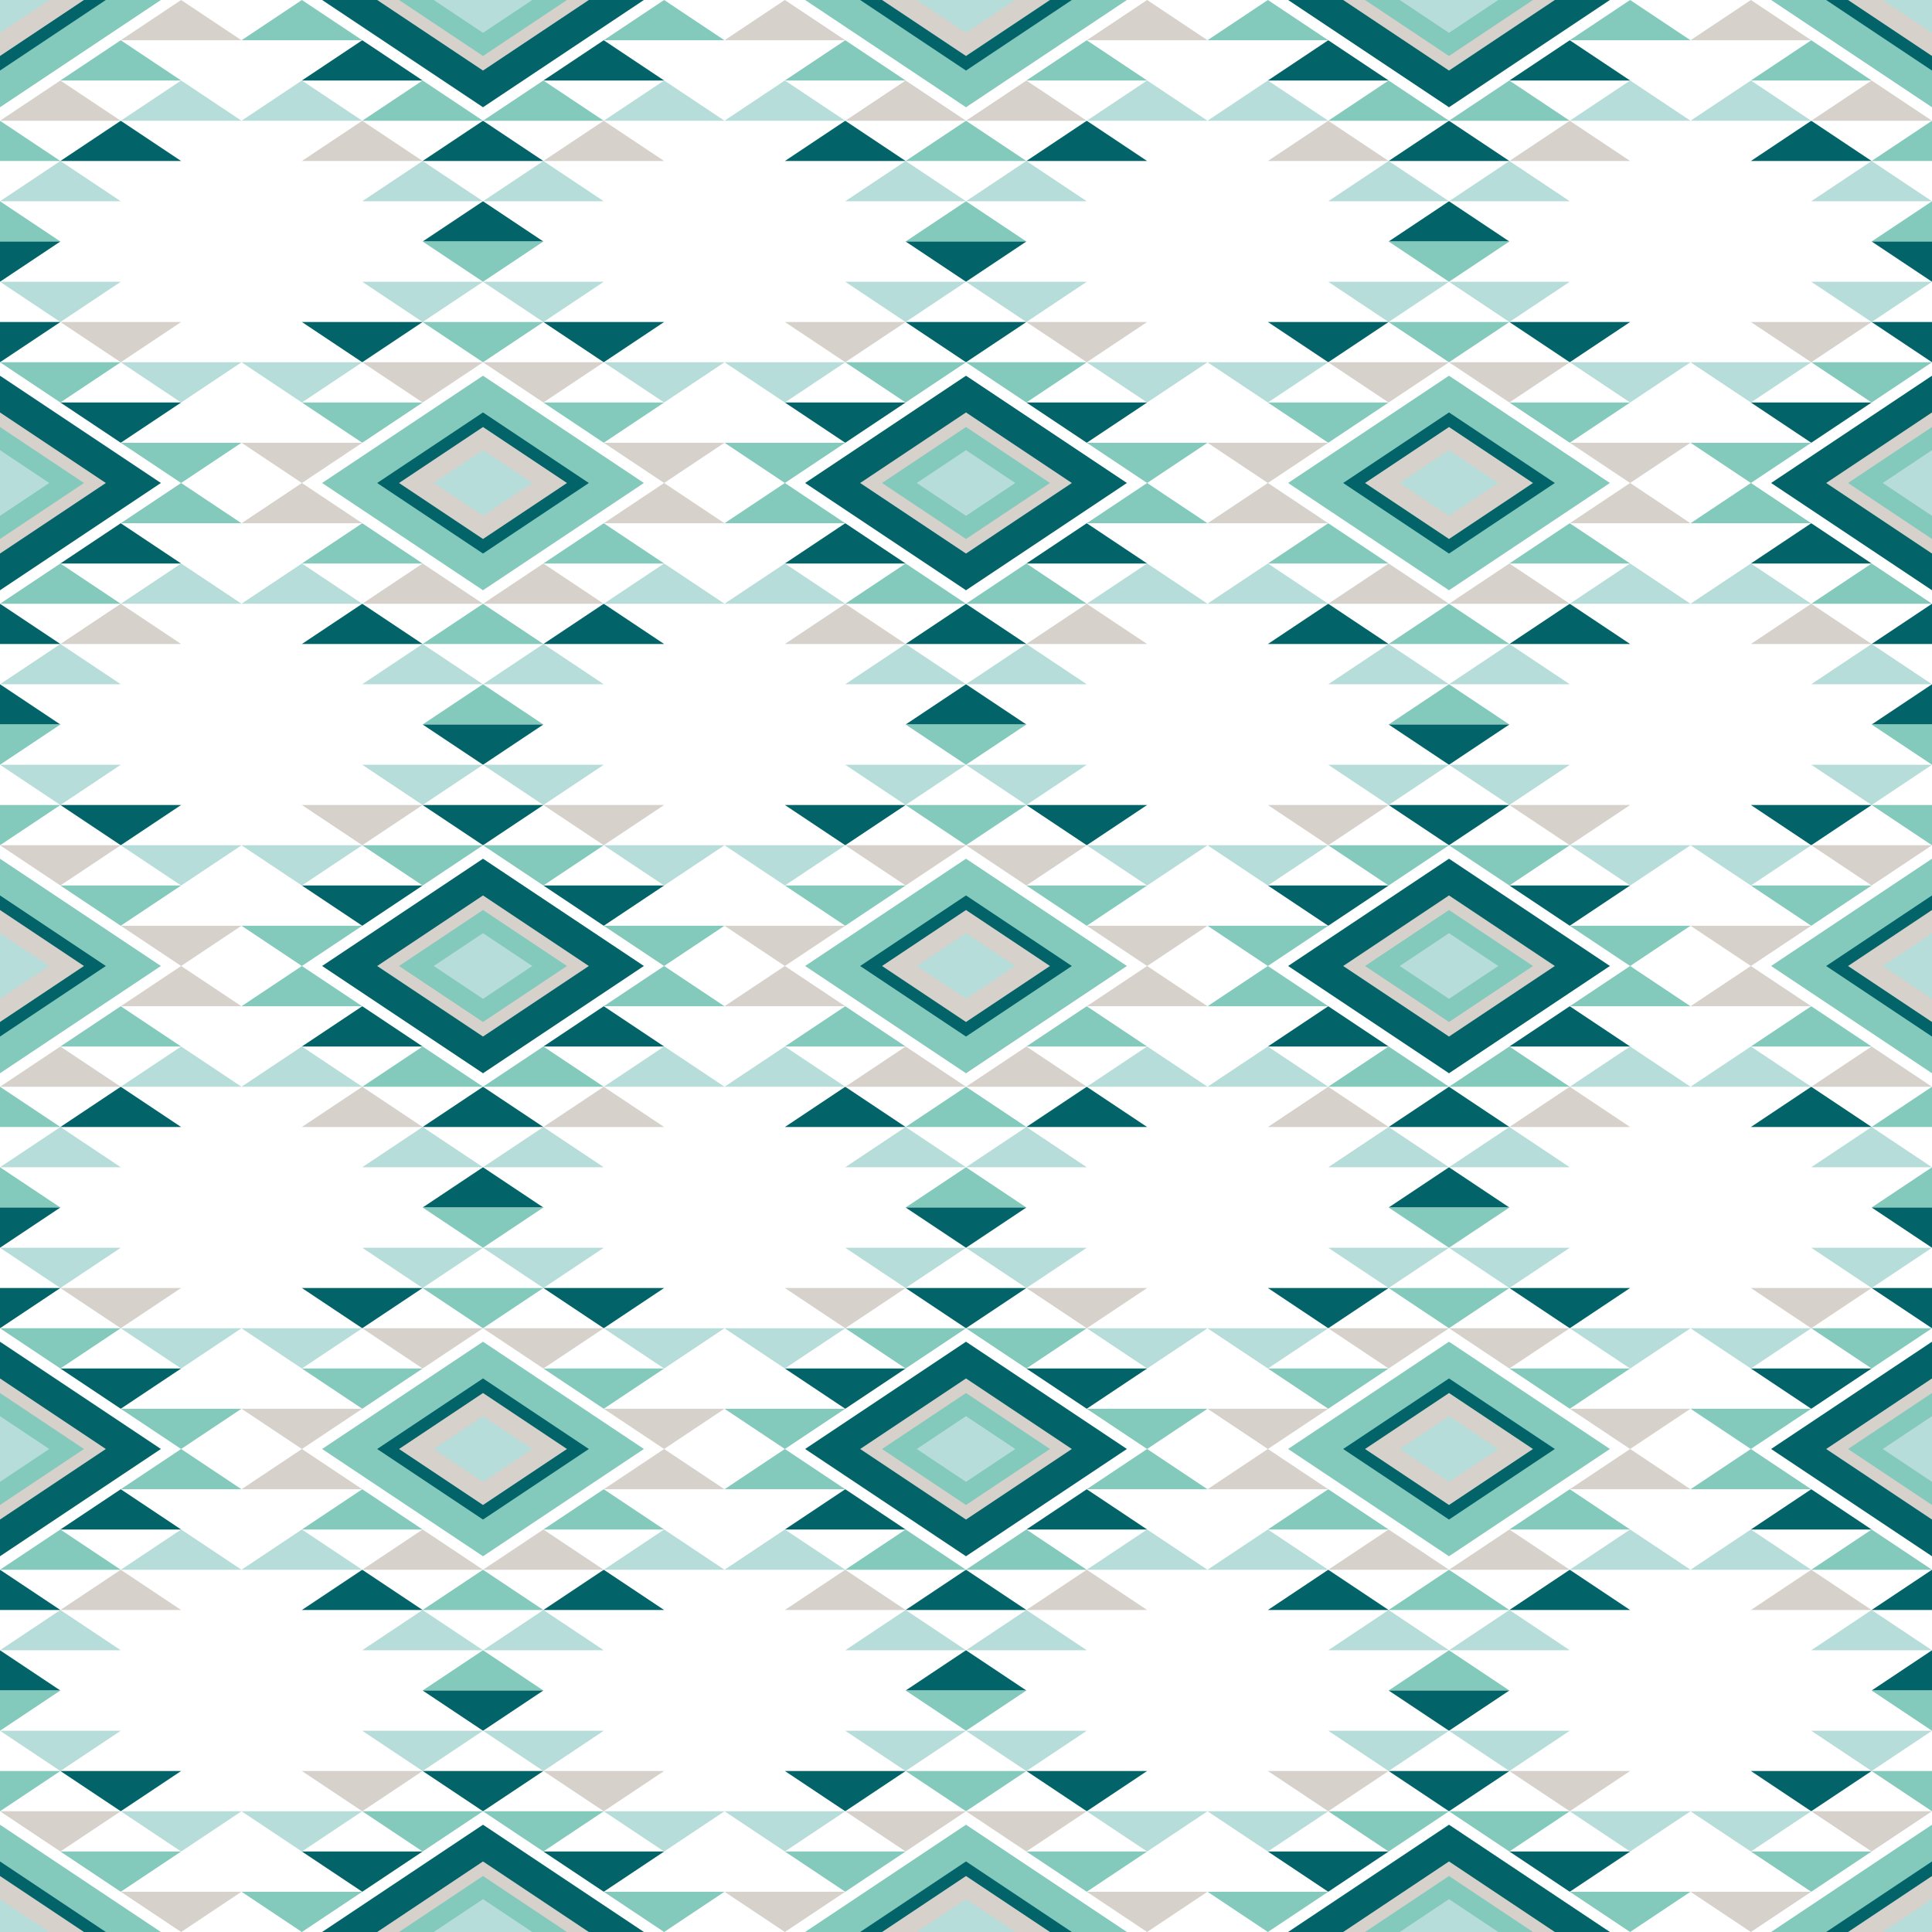 <?xml version="1.0" encoding="UTF-8"?>
<svg xmlns="http://www.w3.org/2000/svg" xmlns:xlink="http://www.w3.org/1999/xlink" id="uuid-8bde8c3f-7f91-4f6c-a9cc-496d7b8f18f4" viewBox="0 0 1000 1000">
  <rect x="0" y="0" width="1000" height="1000" fill="#333333" stroke="none"/>
  <defs>
    <clipPath id="uuid-c0b4176c-1663-4814-af5c-006f9c38709e">
      <rect width="1000" height="1000" fill="none" stroke-width="0"></rect>
    </clipPath>
  </defs>
  <g clip-path="url(#uuid-c0b4176c-1663-4814-af5c-006f9c38709e)">
    <rect width="1000" height="1000" fill="#fff" stroke-width="0"></rect>
    <polygon points="-31.25 125 0 104.17 31.25 125 -31.25 125" fill="#83c9bc" stroke-width="0"></polygon>
    <polygon points="0 104.17 31.25 83.33 62.5 104.17 0 104.17" fill="#b6ddd9" stroke-width="0"></polygon>
    <polygon points="31.25 83.33 62.5 62.5 93.75 83.33 31.25 83.33" fill="#026368" stroke-width="0"></polygon>
    <polygon points="62.5 62.5 93.75 41.67 125 62.5 62.5 62.5" fill="#b6ddd9" stroke-width="0"></polygon>
    <polygon points="-31.25 83.33 0 62.5 31.25 83.33 -31.25 83.33" fill="#83c9bc" stroke-width="0"></polygon>
    <polygon points="0 62.5 31.25 41.67 62.5 62.5 0 62.5" fill="#d7d1cb" stroke-width="0"></polygon>
    <polygon points="31.25 41.67 62.5 20.83 93.75 41.67 31.25 41.67" fill="#83c9bc" stroke-width="0"></polygon>
    <polygon points="62.5 20.83 93.75 0 125 20.83 62.5 20.83" fill="#d7d1cb" stroke-width="0"></polygon>
    <polygon points="0 -55.52 -83.28 0 0 55.52 83.28 0 0 -55.52" fill="#83c9bc" stroke-width="0"></polygon>
    <polygon points="0 -36.52 -54.78 0 0 36.52 54.78 0 0 -36.52" fill="#026368" stroke-width="0"></polygon>
    <polygon points="0 -28.98 -43.47 0 0 28.98 43.47 0 0 -28.98" fill="#d7d1cb" stroke-width="0"></polygon>
    <polygon points="0 -17 -25.51 0 0 17 25.51 0 0 -17" fill="#b6ddd9" stroke-width="0"></polygon>
    <polygon points="218.75 125 250 104.17 281.25 125 218.75 125" fill="#026368" stroke-width="0"></polygon>
    <polygon points="250 104.17 281.25 83.33 312.5 104.17 250 104.17" fill="#b6ddd9" stroke-width="0"></polygon>
    <polygon points="281.25 83.33 312.5 62.5 343.75 83.33 281.25 83.33" fill="#d7d1cb" stroke-width="0"></polygon>
    <polygon points="312.5 62.5 343.75 41.67 375 62.5 312.5 62.5" fill="#b6ddd9" stroke-width="0"></polygon>
    <polygon points="250 104.17 218.75 83.33 187.5 104.17 250 104.17" fill="#b6ddd9" stroke-width="0"></polygon>
    <polygon points="218.75 83.33 187.5 62.5 156.25 83.33 218.75 83.33" fill="#d7d1cb" stroke-width="0"></polygon>
    <polygon points="187.5 62.5 156.25 41.67 125 62.5 187.5 62.5" fill="#b6ddd9" stroke-width="0"></polygon>
    <polygon points="218.75 83.33 250 62.5 281.25 83.33 218.75 83.33" fill="#026368" stroke-width="0"></polygon>
    <polygon points="250 62.5 281.25 41.67 312.5 62.5 250 62.5" fill="#83c9bc" stroke-width="0"></polygon>
    <polygon points="281.25 41.67 312.5 20.83 343.75 41.67 281.25 41.67" fill="#026368" stroke-width="0"></polygon>
    <polygon points="312.5 20.83 343.75 0 375 20.83 312.5 20.83" fill="#83c9bc" stroke-width="0"></polygon>
    <polygon points="250 62.5 218.75 41.67 187.5 62.5 250 62.5" fill="#83c9bc" stroke-width="0"></polygon>
    <polygon points="218.75 41.67 187.5 20.83 156.25 41.67 218.75 41.67" fill="#026368" stroke-width="0"></polygon>
    <polygon points="187.5 20.83 156.25 0 125 20.83 187.5 20.83" fill="#83c9bc" stroke-width="0"></polygon>
    <polygon points="250 -55.52 166.72 0 250 55.52 333.28 0 250 -55.52" fill="#026368" stroke-width="0"></polygon>
    <polygon points="250 -36.52 195.22 0 250 36.52 304.78 0 250 -36.52" fill="#d7d1cb" stroke-width="0"></polygon>
    <polygon points="250 -28.98 206.53 0 250 28.98 293.47 0 250 -28.98" fill="#83c9bc" stroke-width="0"></polygon>
    <polygon points="250 -17 224.49 0 250 17 275.51 0 250 -17" fill="#b6ddd9" stroke-width="0"></polygon>
    <polygon points="468.75 125 500 104.17 531.25 125 468.75 125" fill="#83c9bc" stroke-width="0"></polygon>
    <polygon points="500 104.17 531.25 83.33 562.5 104.17 500 104.17" fill="#b6ddd9" stroke-width="0"></polygon>
    <polygon points="531.25 83.33 562.5 62.5 593.75 83.33 531.25 83.33" fill="#026368" stroke-width="0"></polygon>
    <polygon points="562.5 62.5 593.75 41.67 625 62.5 562.5 62.5" fill="#b6ddd9" stroke-width="0"></polygon>
    <polygon points="500 104.17 468.75 83.33 437.5 104.17 500 104.17" fill="#b6ddd9" stroke-width="0"></polygon>
    <polygon points="468.75 83.33 437.5 62.5 406.25 83.33 468.75 83.33" fill="#026368" stroke-width="0"></polygon>
    <polygon points="437.5 62.5 406.25 41.67 375 62.5 437.5 62.5" fill="#b6ddd9" stroke-width="0"></polygon>
    <polygon points="468.75 83.33 500 62.5 531.25 83.33 468.75 83.33" fill="#83c9bc" stroke-width="0"></polygon>
    <polygon points="500 62.5 531.25 41.67 562.5 62.5 500 62.5" fill="#d7d1cb" stroke-width="0"></polygon>
    <polygon points="531.25 41.67 562.5 20.83 593.75 41.67 531.25 41.67" fill="#83c9bc" stroke-width="0"></polygon>
    <polygon points="562.5 20.83 593.75 0 625 20.83 562.5 20.83" fill="#d7d1cb" stroke-width="0"></polygon>
    <polygon points="500 62.5 468.75 41.67 437.5 62.5 500 62.5" fill="#d7d1cb" stroke-width="0"></polygon>
    <polygon points="468.75 41.67 437.5 20.83 406.25 41.67 468.75 41.67" fill="#83c9bc" stroke-width="0"></polygon>
    <polygon points="437.5 20.83 406.25 0 375 20.83 437.5 20.83" fill="#d7d1cb" stroke-width="0"></polygon>
    <polygon points="500 -55.52 416.72 0 500 55.52 583.28 0 500 -55.52" fill="#83c9bc" stroke-width="0"></polygon>
    <polygon points="500 -36.52 445.22 0 500 36.52 554.78 0 500 -36.52" fill="#026368" stroke-width="0"></polygon>
    <polygon points="500 -28.98 456.53 0 500 28.98 543.47 0 500 -28.98" fill="#d7d1cb" stroke-width="0"></polygon>
    <polygon points="500 -17 474.49 0 500 17 525.51 0 500 -17" fill="#b6ddd9" stroke-width="0"></polygon>
    <polygon points="718.75 125 750 104.17 781.25 125 718.75 125" fill="#026368" stroke-width="0"></polygon>
    <polygon points="750 104.17 781.25 83.33 812.5 104.17 750 104.17" fill="#b6ddd9" stroke-width="0"></polygon>
    <polygon points="781.25 83.33 812.5 62.5 843.75 83.33 781.25 83.33" fill="#d7d1cb" stroke-width="0"></polygon>
    <polygon points="812.5 62.5 843.75 41.67 875 62.5 812.5 62.5" fill="#b6ddd9" stroke-width="0"></polygon>
    <polygon points="750 104.17 718.75 83.33 687.5 104.17 750 104.17" fill="#b6ddd9" stroke-width="0"></polygon>
    <polygon points="718.75 83.33 687.5 62.5 656.25 83.33 718.75 83.33" fill="#d7d1cb" stroke-width="0"></polygon>
    <polygon points="687.5 62.5 656.25 41.67 625 62.5 687.5 62.5" fill="#b6ddd9" stroke-width="0"></polygon>
    <polygon points="718.75 83.33 750 62.5 781.25 83.33 718.75 83.33" fill="#026368" stroke-width="0"></polygon>
    <polygon points="750 62.5 781.25 41.67 812.5 62.5 750 62.5" fill="#83c9bc" stroke-width="0"></polygon>
    <polygon points="781.25 41.67 812.5 20.83 843.75 41.67 781.25 41.67" fill="#026368" stroke-width="0"></polygon>
    <polygon points="812.5 20.83 843.75 0 875 20.83 812.5 20.83" fill="#83c9bc" stroke-width="0"></polygon>
    <polygon points="750 62.5 718.75 41.67 687.5 62.5 750 62.5" fill="#83c9bc" stroke-width="0"></polygon>
    <polygon points="718.75 41.67 687.5 20.83 656.25 41.67 718.75 41.67" fill="#026368" stroke-width="0"></polygon>
    <polygon points="687.5 20.83 656.25 0 625 20.83 687.5 20.83" fill="#83c9bc" stroke-width="0"></polygon>
    <polygon points="750 -55.52 666.72 0 750 55.52 833.28 0 750 -55.52" fill="#026368" stroke-width="0"></polygon>
    <polygon points="750 -36.52 695.22 0 750 36.52 804.78 0 750 -36.52" fill="#d7d1cb" stroke-width="0"></polygon>
    <polygon points="750 -28.98 706.53 0 750 28.98 793.47 0 750 -28.98" fill="#83c9bc" stroke-width="0"></polygon>
    <polygon points="750 -17 724.49 0 750 17 775.51 0 750 -17" fill="#b6ddd9" stroke-width="0"></polygon>
    <polygon points="968.75 125 1000 104.17 1031.25 125 968.75 125" fill="#83c9bc" stroke-width="0"></polygon>
    <polygon points="1000 104.17 968.75 83.33 937.5 104.17 1000 104.17" fill="#b6ddd9" stroke-width="0"></polygon>
    <polygon points="968.75 83.33 937.5 62.5 906.25 83.33 968.75 83.33" fill="#026368" stroke-width="0"></polygon>
    <polygon points="937.5 62.5 906.25 41.67 875 62.5 937.5 62.5" fill="#b6ddd9" stroke-width="0"></polygon>
    <polygon points="968.75 83.33 1000 62.5 1031.25 83.33 968.75 83.33" fill="#83c9bc" stroke-width="0"></polygon>
    <polygon points="1000 62.5 968.75 41.67 937.5 62.5 1000 62.5" fill="#d7d1cb" stroke-width="0"></polygon>
    <polygon points="968.75 41.67 937.5 20.83 906.25 41.67 968.75 41.67" fill="#83c9bc" stroke-width="0"></polygon>
    <polygon points="937.5 20.83 906.25 0 875 20.83 937.5 20.83" fill="#d7d1cb" stroke-width="0"></polygon>
    <polygon points="1000 -55.52 916.72 0 1000 55.52 1083.28 0 1000 -55.52" fill="#83c9bc" stroke-width="0"></polygon>
    <polygon points="1000 -36.52 945.22 0 1000 36.52 1054.78 0 1000 -36.52" fill="#026368" stroke-width="0"></polygon>
    <polygon points="1000 -28.98 956.53 0 1000 28.98 1043.47 0 1000 -28.98" fill="#d7d1cb" stroke-width="0"></polygon>
    <polygon points="1000 -17 974.49 0 1000 17 1025.51 0 1000 -17" fill="#b6ddd9" stroke-width="0"></polygon>
    <polygon points="31.25 125 0 145.83 -31.25 125 31.25 125" fill="#026368" stroke-width="0"></polygon>
    <polygon points="0 145.83 31.25 166.67 62.5 145.83 0 145.83" fill="#b6ddd9" stroke-width="0"></polygon>
    <polygon points="31.25 166.67 62.5 187.5 93.75 166.67 31.25 166.67" fill="#d7d1cb" stroke-width="0"></polygon>
    <polygon points="62.5 187.5 93.75 208.33 125 187.5 62.5 187.5" fill="#b6ddd9" stroke-width="0"></polygon>
    <polygon points="31.25 166.67 0 187.5 -31.25 166.67 31.25 166.67" fill="#026368" stroke-width="0"></polygon>
    <polygon points="0 187.5 31.25 208.33 62.5 187.5 0 187.5" fill="#83c9bc" stroke-width="0"></polygon>
    <polygon points="31.25 208.33 62.5 229.17 93.75 208.33 31.25 208.33" fill="#026368" stroke-width="0"></polygon>
    <polygon points="62.5 229.17 93.75 250 125 229.17 62.5 229.17" fill="#83c9bc" stroke-width="0"></polygon>
    <polygon points="-31.25 375 0 354.17 31.25 375 -31.25 375" fill="#026368" stroke-width="0"></polygon>
    <polygon points="0 354.17 31.25 333.33 62.5 354.17 0 354.17" fill="#b6ddd9" stroke-width="0"></polygon>
    <polygon points="31.25 333.33 62.5 312.5 93.75 333.33 31.25 333.33" fill="#d7d1cb" stroke-width="0"></polygon>
    <polygon points="62.5 312.5 93.75 291.67 125 312.5 62.5 312.5" fill="#b6ddd9" stroke-width="0"></polygon>
    <polygon points="-31.25 333.33 0 312.5 31.25 333.33 -31.25 333.33" fill="#026368" stroke-width="0"></polygon>
    <polygon points="0 312.5 31.25 291.67 62.5 312.5 0 312.5" fill="#83c9bc" stroke-width="0"></polygon>
    <polygon points="31.25 291.67 62.5 270.83 93.75 291.67 31.25 291.67" fill="#026368" stroke-width="0"></polygon>
    <polygon points="62.5 270.83 93.75 250 125 270.83 62.5 270.83" fill="#83c9bc" stroke-width="0"></polygon>
    <polygon points="0 194.48 -83.28 250 0 305.52 83.28 250 0 194.48" fill="#026368" stroke-width="0"></polygon>
    <polygon points="0 213.48 -54.78 250 0 286.52 54.78 250 0 213.48" fill="#d7d1cb" stroke-width="0"></polygon>
    <polygon points="0 221.02 -43.47 250 0 278.98 43.47 250 0 221.02" fill="#83c9bc" stroke-width="0"></polygon>
    <polygon points="0 233 -25.51 250 0 267 25.51 250 0 233" fill="#b6ddd9" stroke-width="0"></polygon>
    <polygon points="281.25 125 250 145.83 218.75 125 281.25 125" fill="#83c9bc" stroke-width="0"></polygon>
    <polygon points="250 145.83 218.75 166.67 187.5 145.83 250 145.83" fill="#b6ddd9" stroke-width="0"></polygon>
    <polygon points="218.75 166.67 187.5 187.5 156.25 166.67 218.75 166.67" fill="#026368" stroke-width="0"></polygon>
    <polygon points="187.5 187.5 156.25 208.33 125 187.5 187.5 187.5" fill="#b6ddd9" stroke-width="0"></polygon>
    <polygon points="250 145.83 281.25 166.67 312.5 145.83 250 145.83" fill="#b6ddd9" stroke-width="0"></polygon>
    <polygon points="281.25 166.67 312.5 187.5 343.75 166.67 281.25 166.67" fill="#026368" stroke-width="0"></polygon>
    <polygon points="312.5 187.5 343.75 208.33 375 187.5 312.5 187.5" fill="#b6ddd9" stroke-width="0"></polygon>
    <polygon points="281.25 166.67 250 187.5 218.75 166.67 281.25 166.67" fill="#83c9bc" stroke-width="0"></polygon>
    <polygon points="250 187.5 218.75 208.33 187.5 187.5 250 187.5" fill="#d7d1cb" stroke-width="0"></polygon>
    <polygon points="218.75 208.33 187.5 229.17 156.25 208.33 218.75 208.33" fill="#83c9bc" stroke-width="0"></polygon>
    <polygon points="187.5 229.17 156.25 250 125 229.17 187.5 229.17" fill="#d7d1cb" stroke-width="0"></polygon>
    <polygon points="250 187.5 281.25 208.33 312.5 187.5 250 187.5" fill="#d7d1cb" stroke-width="0"></polygon>
    <polygon points="281.25 208.33 312.5 229.17 343.75 208.33 281.25 208.33" fill="#83c9bc" stroke-width="0"></polygon>
    <polygon points="312.5 229.17 343.75 250 375 229.17 312.5 229.17" fill="#d7d1cb" stroke-width="0"></polygon>
    <polygon points="218.75 375 250 354.17 281.25 375 218.75 375" fill="#83c9bc" stroke-width="0"></polygon>
    <polygon points="250 354.17 281.25 333.33 312.5 354.17 250 354.17" fill="#b6ddd9" stroke-width="0"></polygon>
    <polygon points="281.25 333.33 312.5 312.5 343.75 333.33 281.25 333.33" fill="#026368" stroke-width="0"></polygon>
    <polygon points="312.5 312.5 343.75 291.67 375 312.5 312.5 312.5" fill="#b6ddd9" stroke-width="0"></polygon>
    <polygon points="250 354.17 218.75 333.33 187.5 354.17 250 354.17" fill="#b6ddd9" stroke-width="0"></polygon>
    <polygon points="218.75 333.33 187.5 312.5 156.25 333.33 218.75 333.33" fill="#026368" stroke-width="0"></polygon>
    <polygon points="187.5 312.5 156.25 291.67 125 312.5 187.5 312.5" fill="#b6ddd9" stroke-width="0"></polygon>
    <polygon points="218.75 333.33 250 312.5 281.25 333.33 218.75 333.33" fill="#83c9bc" stroke-width="0"></polygon>
    <polygon points="250 312.5 281.25 291.67 312.5 312.5 250 312.5" fill="#d7d1cb" stroke-width="0"></polygon>
    <polygon points="281.25 291.67 312.5 270.83 343.75 291.67 281.25 291.67" fill="#83c9bc" stroke-width="0"></polygon>
    <polygon points="312.5 270.83 343.75 250 375 270.83 312.5 270.83" fill="#d7d1cb" stroke-width="0"></polygon>
    <polygon points="250 312.5 218.75 291.67 187.5 312.5 250 312.5" fill="#d7d1cb" stroke-width="0"></polygon>
    <polygon points="218.75 291.67 187.5 270.83 156.25 291.67 218.75 291.67" fill="#83c9bc" stroke-width="0"></polygon>
    <polygon points="187.5 270.83 156.25 250 125 270.83 187.5 270.83" fill="#d7d1cb" stroke-width="0"></polygon>
    <polygon points="250 194.48 166.72 250 250 305.52 333.28 250 250 194.48" fill="#83c9bc" stroke-width="0"></polygon>
    <polygon points="250 213.48 195.22 250 250 286.52 304.78 250 250 213.48" fill="#026368" stroke-width="0"></polygon>
    <polygon points="250 221.02 206.53 250 250 278.98 293.47 250 250 221.02" fill="#d7d1cb" stroke-width="0"></polygon>
    <polygon points="250 233 224.49 250 250 267 275.51 250 250 233" fill="#b6ddd9" stroke-width="0"></polygon>
    <polygon points="531.25 125 500 145.83 468.75 125 531.25 125" fill="#026368" stroke-width="0"></polygon>
    <polygon points="500 145.83 468.75 166.67 437.5 145.83 500 145.83" fill="#b6ddd9" stroke-width="0"></polygon>
    <polygon points="468.75 166.67 437.5 187.5 406.25 166.67 468.75 166.67" fill="#d7d1cb" stroke-width="0"></polygon>
    <polygon points="437.5 187.5 406.25 208.33 375 187.5 437.5 187.5" fill="#b6ddd9" stroke-width="0"></polygon>
    <polygon points="500 145.83 531.25 166.67 562.5 145.83 500 145.83" fill="#b6ddd9" stroke-width="0"></polygon>
    <polygon points="531.25 166.67 562.5 187.5 593.75 166.67 531.25 166.67" fill="#d7d1cb" stroke-width="0"></polygon>
    <polygon points="562.5 187.5 593.75 208.33 625 187.5 562.5 187.5" fill="#b6ddd9" stroke-width="0"></polygon>
    <polygon points="531.25 166.67 500 187.5 468.75 166.67 531.25 166.67" fill="#026368" stroke-width="0"></polygon>
    <polygon points="500 187.5 468.75 208.33 437.5 187.5 500 187.5" fill="#83c9bc" stroke-width="0"></polygon>
    <polygon points="468.75 208.33 437.5 229.17 406.25 208.33 468.75 208.33" fill="#026368" stroke-width="0"></polygon>
    <polygon points="437.5 229.17 406.25 250 375 229.17 437.5 229.17" fill="#83c9bc" stroke-width="0"></polygon>
    <polygon points="500 187.5 531.25 208.33 562.5 187.5 500 187.5" fill="#83c9bc" stroke-width="0"></polygon>
    <polygon points="531.25 208.33 562.5 229.17 593.75 208.33 531.25 208.33" fill="#026368" stroke-width="0"></polygon>
    <polygon points="562.5 229.17 593.75 250 625 229.17 562.5 229.17" fill="#83c9bc" stroke-width="0"></polygon>
    <polygon points="468.75 375 500 354.17 531.25 375 468.75 375" fill="#026368" stroke-width="0"></polygon>
    <polygon points="500 354.17 531.25 333.33 562.5 354.17 500 354.17" fill="#b6ddd9" stroke-width="0"></polygon>
    <polygon points="531.25 333.33 562.5 312.5 593.75 333.33 531.25 333.33" fill="#d7d1cb" stroke-width="0"></polygon>
    <polygon points="562.5 312.5 593.75 291.67 625 312.5 562.5 312.5" fill="#b6ddd9" stroke-width="0"></polygon>
    <polygon points="500 354.17 468.75 333.33 437.5 354.17 500 354.17" fill="#b6ddd9" stroke-width="0"></polygon>
    <polygon points="468.75 333.33 437.5 312.5 406.25 333.33 468.75 333.33" fill="#d7d1cb" stroke-width="0"></polygon>
    <polygon points="437.5 312.5 406.25 291.67 375 312.5 437.5 312.5" fill="#b6ddd9" stroke-width="0"></polygon>
    <polygon points="468.75 333.33 500 312.5 531.25 333.33 468.75 333.33" fill="#026368" stroke-width="0"></polygon>
    <polygon points="500 312.5 531.25 291.67 562.5 312.5 500 312.5" fill="#83c9bc" stroke-width="0"></polygon>
    <polygon points="531.25 291.67 562.5 270.83 593.75 291.67 531.25 291.67" fill="#026368" stroke-width="0"></polygon>
    <polygon points="562.5 270.83 593.75 250 625 270.83 562.5 270.83" fill="#83c9bc" stroke-width="0"></polygon>
    <polygon points="500 312.5 468.75 291.67 437.5 312.5 500 312.5" fill="#83c9bc" stroke-width="0"></polygon>
    <polygon points="468.75 291.67 437.5 270.83 406.25 291.67 468.75 291.67" fill="#026368" stroke-width="0"></polygon>
    <polygon points="437.5 270.83 406.25 250 375 270.83 437.5 270.83" fill="#83c9bc" stroke-width="0"></polygon>
    <polygon points="500 194.48 416.72 250 500 305.52 583.28 250 500 194.48" fill="#026368" stroke-width="0"></polygon>
    <polygon points="500 213.48 445.22 250 500 286.52 554.78 250 500 213.48" fill="#d7d1cb" stroke-width="0"></polygon>
    <polygon points="500 221.02 456.53 250 500 278.98 543.47 250 500 221.02" fill="#83c9bc" stroke-width="0"></polygon>
    <polygon points="500 233 474.49 250 500 267 525.51 250 500 233" fill="#b6ddd9" stroke-width="0"></polygon>
    <polygon points="781.25 125 750 145.83 718.75 125 781.25 125" fill="#83c9bc" stroke-width="0"></polygon>
    <polygon points="750 145.83 718.75 166.67 687.5 145.83 750 145.83" fill="#b6ddd9" stroke-width="0"></polygon>
    <polygon points="718.75 166.67 687.5 187.5 656.25 166.67 718.75 166.67" fill="#026368" stroke-width="0"></polygon>
    <polygon points="687.5 187.5 656.25 208.33 625 187.5 687.5 187.5" fill="#b6ddd9" stroke-width="0"></polygon>
    <polygon points="750 145.83 781.25 166.67 812.5 145.83 750 145.83" fill="#b6ddd9" stroke-width="0"></polygon>
    <polygon points="781.25 166.67 812.5 187.5 843.75 166.67 781.25 166.67" fill="#026368" stroke-width="0"></polygon>
    <polygon points="812.5 187.5 843.75 208.33 875 187.5 812.5 187.5" fill="#b6ddd9" stroke-width="0"></polygon>
    <polygon points="781.25 166.67 750 187.5 718.75 166.67 781.25 166.67" fill="#83c9bc" stroke-width="0"></polygon>
    <polygon points="750 187.5 718.75 208.33 687.5 187.5 750 187.5" fill="#d7d1cb" stroke-width="0"></polygon>
    <polygon points="718.75 208.33 687.5 229.17 656.25 208.33 718.75 208.33" fill="#83c9bc" stroke-width="0"></polygon>
    <polygon points="687.5 229.17 656.25 250 625 229.17 687.5 229.17" fill="#d7d1cb" stroke-width="0"></polygon>
    <polygon points="750 187.5 781.25 208.33 812.5 187.5 750 187.5" fill="#d7d1cb" stroke-width="0"></polygon>
    <polygon points="781.25 208.33 812.5 229.17 843.75 208.33 781.25 208.33" fill="#83c9bc" stroke-width="0"></polygon>
    <polygon points="812.5 229.17 843.75 250 875 229.17 812.5 229.17" fill="#d7d1cb" stroke-width="0"></polygon>
    <polygon points="718.75 375 750 354.17 781.25 375 718.75 375" fill="#83c9bc" stroke-width="0"></polygon>
    <polygon points="750 354.17 781.25 333.33 812.5 354.17 750 354.17" fill="#b6ddd9" stroke-width="0"></polygon>
    <polygon points="781.25 333.33 812.5 312.5 843.75 333.33 781.25 333.33" fill="#026368" stroke-width="0"></polygon>
    <polygon points="812.5 312.5 843.75 291.67 875 312.5 812.5 312.5" fill="#b6ddd9" stroke-width="0"></polygon>
    <polygon points="750 354.17 718.75 333.33 687.5 354.17 750 354.17" fill="#b6ddd9" stroke-width="0"></polygon>
    <polygon points="718.75 333.33 687.5 312.5 656.25 333.33 718.75 333.33" fill="#026368" stroke-width="0"></polygon>
    <polygon points="687.5 312.5 656.25 291.67 625 312.5 687.5 312.5" fill="#b6ddd9" stroke-width="0"></polygon>
    <polygon points="718.75 333.33 750 312.5 781.25 333.33 718.75 333.33" fill="#83c9bc" stroke-width="0"></polygon>
    <polygon points="750 312.5 781.25 291.67 812.5 312.5 750 312.5" fill="#d7d1cb" stroke-width="0"></polygon>
    <polygon points="781.25 291.67 812.5 270.83 843.75 291.67 781.25 291.67" fill="#83c9bc" stroke-width="0"></polygon>
    <polygon points="812.5 270.83 843.75 250 875 270.83 812.5 270.83" fill="#d7d1cb" stroke-width="0"></polygon>
    <polygon points="750 312.5 718.75 291.67 687.5 312.5 750 312.5" fill="#d7d1cb" stroke-width="0"></polygon>
    <polygon points="718.75 291.67 687.5 270.83 656.25 291.67 718.75 291.67" fill="#83c9bc" stroke-width="0"></polygon>
    <polygon points="687.5 270.83 656.25 250 625 270.83 687.5 270.83" fill="#d7d1cb" stroke-width="0"></polygon>
    <polygon points="750 194.48 666.72 250 750 305.52 833.28 250 750 194.48" fill="#83c9bc" stroke-width="0"></polygon>
    <polygon points="750 213.48 695.22 250 750 286.52 804.78 250 750 213.48" fill="#026368" stroke-width="0"></polygon>
    <polygon points="750 221.02 706.53 250 750 278.98 793.47 250 750 221.02" fill="#d7d1cb" stroke-width="0"></polygon>
    <polygon points="750 233 724.49 250 750 267 775.51 250 750 233" fill="#b6ddd9" stroke-width="0"></polygon>
    <polygon points="1031.25 125 1000 145.83 968.75 125 1031.25 125" fill="#026368" stroke-width="0"></polygon>
    <polygon points="1000 145.83 968.75 166.67 937.5 145.83 1000 145.83" fill="#b6ddd9" stroke-width="0"></polygon>
    <polygon points="968.75 166.67 937.5 187.5 906.25 166.67 968.75 166.67" fill="#d7d1cb" stroke-width="0"></polygon>
    <polygon points="937.5 187.5 906.25 208.33 875 187.5 937.5 187.5" fill="#b6ddd9" stroke-width="0"></polygon>
    <polygon points="1031.25 166.67 1000 187.5 968.75 166.67 1031.25 166.67" fill="#026368" stroke-width="0"></polygon>
    <polygon points="1000 187.5 968.75 208.33 937.5 187.5 1000 187.5" fill="#83c9bc" stroke-width="0"></polygon>
    <polygon points="968.75 208.33 937.5 229.17 906.25 208.33 968.75 208.33" fill="#026368" stroke-width="0"></polygon>
    <polygon points="937.5 229.17 906.25 250 875 229.17 937.5 229.17" fill="#83c9bc" stroke-width="0"></polygon>
    <polygon points="968.75 375 1000 354.17 1031.25 375 968.75 375" fill="#026368" stroke-width="0"></polygon>
    <polygon points="1000 354.17 968.75 333.33 937.5 354.17 1000 354.17" fill="#b6ddd9" stroke-width="0"></polygon>
    <polygon points="968.75 333.33 937.5 312.5 906.25 333.33 968.75 333.33" fill="#d7d1cb" stroke-width="0"></polygon>
    <polygon points="937.5 312.5 906.25 291.67 875 312.5 937.5 312.5" fill="#b6ddd9" stroke-width="0"></polygon>
    <polygon points="968.75 333.33 1000 312.5 1031.25 333.33 968.75 333.33" fill="#026368" stroke-width="0"></polygon>
    <polygon points="1000 312.5 968.75 291.67 937.5 312.5 1000 312.5" fill="#83c9bc" stroke-width="0"></polygon>
    <polygon points="968.75 291.67 937.5 270.83 906.25 291.67 968.75 291.67" fill="#026368" stroke-width="0"></polygon>
    <polygon points="937.5 270.83 906.25 250 875 270.83 937.5 270.83" fill="#83c9bc" stroke-width="0"></polygon>
    <polygon points="1000 194.48 916.72 250 1000 305.52 1083.28 250 1000 194.48" fill="#026368" stroke-width="0"></polygon>
    <polygon points="1000 213.48 945.22 250 1000 286.52 1054.78 250 1000 213.48" fill="#d7d1cb" stroke-width="0"></polygon>
    <polygon points="1000 221.02 956.53 250 1000 278.98 1043.47 250 1000 221.02" fill="#83c9bc" stroke-width="0"></polygon>
    <polygon points="1000 233 974.49 250 1000 267 1025.51 250 1000 233" fill="#b6ddd9" stroke-width="0"></polygon>
    <polygon points="31.25 375 0 395.83 -31.25 375 31.25 375" fill="#83c9bc" stroke-width="0"></polygon>
    <polygon points="0 395.83 31.25 416.67 62.5 395.83 0 395.83" fill="#b6ddd9" stroke-width="0"></polygon>
    <polygon points="31.25 416.67 62.5 437.5 93.75 416.67 31.25 416.67" fill="#026368" stroke-width="0"></polygon>
    <polygon points="62.5 437.5 93.75 458.33 125 437.5 62.5 437.5" fill="#b6ddd9" stroke-width="0"></polygon>
    <polygon points="31.25 416.67 0 437.5 -31.25 416.67 31.25 416.67" fill="#83c9bc" stroke-width="0"></polygon>
    <polygon points="0 437.5 31.25 458.33 62.5 437.5 0 437.5" fill="#d7d1cb" stroke-width="0"></polygon>
    <polygon points="31.25 458.33 62.5 479.17 93.75 458.33 31.25 458.33" fill="#83c9bc" stroke-width="0"></polygon>
    <polygon points="62.5 479.17 93.75 500 125 479.17 62.5 479.17" fill="#d7d1cb" stroke-width="0"></polygon>
    <polygon points="-31.25 625 0 604.17 31.25 625 -31.25 625" fill="#83c9bc" stroke-width="0"></polygon>
    <polygon points="0 604.17 31.25 583.33 62.5 604.17 0 604.17" fill="#b6ddd9" stroke-width="0"></polygon>
    <polygon points="31.25 583.33 62.5 562.5 93.75 583.33 31.25 583.33" fill="#026368" stroke-width="0"></polygon>
    <polygon points="62.5 562.5 93.75 541.67 125 562.5 62.5 562.5" fill="#b6ddd9" stroke-width="0"></polygon>
    <polygon points="-31.25 583.33 0 562.5 31.25 583.33 -31.25 583.33" fill="#83c9bc" stroke-width="0"></polygon>
    <polygon points="0 562.5 31.25 541.67 62.5 562.5 0 562.5" fill="#d7d1cb" stroke-width="0"></polygon>
    <polygon points="31.25 541.67 62.5 520.83 93.75 541.67 31.25 541.67" fill="#83c9bc" stroke-width="0"></polygon>
    <polygon points="62.5 520.83 93.75 500 125 520.83 62.5 520.83" fill="#d7d1cb" stroke-width="0"></polygon>
    <polygon points="0 444.48 -83.28 500 0 555.52 83.28 500 0 444.48" fill="#83c9bc" stroke-width="0"></polygon>
    <polygon points="0 463.48 -54.78 500 0 536.52 54.78 500 0 463.48" fill="#026368" stroke-width="0"></polygon>
    <polygon points="0 471.02 -43.47 500 0 528.98 43.47 500 0 471.02" fill="#d7d1cb" stroke-width="0"></polygon>
    <polygon points="0 483 -25.51 500 0 517 25.51 500 0 483" fill="#b6ddd9" stroke-width="0"></polygon>
    <polygon points="281.25 375 250 395.83 218.75 375 281.25 375" fill="#026368" stroke-width="0"></polygon>
    <polygon points="250 395.83 218.75 416.67 187.5 395.83 250 395.83" fill="#b6ddd9" stroke-width="0"></polygon>
    <polygon points="218.75 416.67 187.5 437.5 156.25 416.67 218.75 416.67" fill="#d7d1cb" stroke-width="0"></polygon>
    <polygon points="187.5 437.5 156.25 458.33 125 437.5 187.5 437.5" fill="#b6ddd9" stroke-width="0"></polygon>
    <polygon points="250 395.83 281.25 416.67 312.5 395.83 250 395.83" fill="#b6ddd9" stroke-width="0"></polygon>
    <polygon points="281.25 416.67 312.5 437.5 343.75 416.67 281.25 416.67" fill="#d7d1cb" stroke-width="0"></polygon>
    <polygon points="312.5 437.5 343.75 458.33 375 437.5 312.5 437.5" fill="#b6ddd9" stroke-width="0"></polygon>
    <polygon points="281.25 416.67 250 437.5 218.75 416.67 281.25 416.67" fill="#026368" stroke-width="0"></polygon>
    <polygon points="250 437.5 218.75 458.33 187.5 437.5 250 437.5" fill="#83c9bc" stroke-width="0"></polygon>
    <polygon points="218.75 458.33 187.5 479.17 156.25 458.33 218.75 458.33" fill="#026368" stroke-width="0"></polygon>
    <polygon points="187.5 479.17 156.25 500 125 479.17 187.5 479.17" fill="#83c9bc" stroke-width="0"></polygon>
    <polygon points="250 437.5 281.25 458.33 312.5 437.5 250 437.5" fill="#83c9bc" stroke-width="0"></polygon>
    <polygon points="281.25 458.33 312.5 479.17 343.75 458.33 281.25 458.33" fill="#026368" stroke-width="0"></polygon>
    <polygon points="312.5 479.17 343.75 500 375 479.17 312.5 479.17" fill="#83c9bc" stroke-width="0"></polygon>
    <polygon points="218.75 625 250 604.17 281.25 625 218.75 625" fill="#026368" stroke-width="0"></polygon>
    <polygon points="250 604.17 281.25 583.33 312.5 604.17 250 604.17" fill="#b6ddd9" stroke-width="0"></polygon>
    <polygon points="281.25 583.33 312.5 562.5 343.75 583.33 281.25 583.33" fill="#d7d1cb" stroke-width="0"></polygon>
    <polygon points="312.5 562.5 343.75 541.67 375 562.5 312.5 562.5" fill="#b6ddd9" stroke-width="0"></polygon>
    <polygon points="250 604.17 218.75 583.33 187.5 604.17 250 604.17" fill="#b6ddd9" stroke-width="0"></polygon>
    <polygon points="218.75 583.33 187.5 562.5 156.25 583.33 218.75 583.33" fill="#d7d1cb" stroke-width="0"></polygon>
    <polygon points="187.5 562.5 156.25 541.67 125 562.5 187.5 562.5" fill="#b6ddd9" stroke-width="0"></polygon>
    <polygon points="218.75 583.33 250 562.5 281.25 583.33 218.75 583.33" fill="#026368" stroke-width="0"></polygon>
    <polygon points="250 562.5 281.25 541.67 312.5 562.5 250 562.5" fill="#83c9bc" stroke-width="0"></polygon>
    <polygon points="281.25 541.67 312.5 520.83 343.75 541.67 281.25 541.67" fill="#026368" stroke-width="0"></polygon>
    <polygon points="312.5 520.83 343.75 500 375 520.83 312.5 520.83" fill="#83c9bc" stroke-width="0"></polygon>
    <polygon points="250 562.5 218.75 541.67 187.5 562.5 250 562.5" fill="#83c9bc" stroke-width="0"></polygon>
    <polygon points="218.75 541.67 187.5 520.83 156.25 541.67 218.75 541.67" fill="#026368" stroke-width="0"></polygon>
    <polygon points="187.5 520.83 156.25 500 125 520.83 187.5 520.83" fill="#83c9bc" stroke-width="0"></polygon>
    <polygon points="250 444.48 166.72 500 250 555.52 333.28 500 250 444.48" fill="#026368" stroke-width="0"></polygon>
    <polygon points="250 463.48 195.22 500 250 536.52 304.78 500 250 463.48" fill="#d7d1cb" stroke-width="0"></polygon>
    <polygon points="250 471.02 206.53 500 250 528.98 293.47 500 250 471.02" fill="#83c9bc" stroke-width="0"></polygon>
    <polygon points="250 483 224.49 500 250 517 275.51 500 250 483" fill="#b6ddd9" stroke-width="0"></polygon>
    <polygon points="531.25 375 500 395.83 468.75 375 531.25 375" fill="#83c9bc" stroke-width="0"></polygon>
    <polygon points="500 395.83 468.75 416.67 437.5 395.83 500 395.83" fill="#b6ddd9" stroke-width="0"></polygon>
    <polygon points="468.75 416.67 437.5 437.5 406.25 416.67 468.75 416.67" fill="#026368" stroke-width="0"></polygon>
    <polygon points="437.5 437.5 406.25 458.33 375 437.5 437.5 437.5" fill="#b6ddd9" stroke-width="0"></polygon>
    <polygon points="500 395.83 531.25 416.67 562.5 395.83 500 395.83" fill="#b6ddd9" stroke-width="0"></polygon>
    <polygon points="531.25 416.67 562.5 437.5 593.75 416.67 531.25 416.67" fill="#026368" stroke-width="0"></polygon>
    <polygon points="562.5 437.5 593.75 458.33 625 437.5 562.5 437.5" fill="#b6ddd9" stroke-width="0"></polygon>
    <polygon points="531.25 416.67 500 437.5 468.75 416.67 531.25 416.67" fill="#83c9bc" stroke-width="0"></polygon>
    <polygon points="500 437.5 468.75 458.33 437.5 437.5 500 437.5" fill="#d7d1cb" stroke-width="0"></polygon>
    <polygon points="468.75 458.33 437.5 479.17 406.25 458.33 468.75 458.33" fill="#83c9bc" stroke-width="0"></polygon>
    <polygon points="437.5 479.17 406.25 500 375 479.17 437.5 479.17" fill="#d7d1cb" stroke-width="0"></polygon>
    <polygon points="500 437.5 531.25 458.33 562.5 437.5 500 437.5" fill="#d7d1cb" stroke-width="0"></polygon>
    <polygon points="531.25 458.33 562.5 479.17 593.75 458.33 531.25 458.33" fill="#83c9bc" stroke-width="0"></polygon>
    <polygon points="562.5 479.17 593.75 500 625 479.17 562.5 479.17" fill="#d7d1cb" stroke-width="0"></polygon>
    <polygon points="468.75 625 500 604.17 531.25 625 468.75 625" fill="#83c9bc" stroke-width="0"></polygon>
    <polygon points="500 604.17 531.25 583.33 562.5 604.17 500 604.17" fill="#b6ddd9" stroke-width="0"></polygon>
    <polygon points="531.25 583.33 562.5 562.5 593.75 583.33 531.25 583.33" fill="#026368" stroke-width="0"></polygon>
    <polygon points="562.5 562.5 593.75 541.67 625 562.5 562.5 562.5" fill="#b6ddd9" stroke-width="0"></polygon>
    <polygon points="500 604.17 468.75 583.33 437.5 604.17 500 604.17" fill="#b6ddd9" stroke-width="0"></polygon>
    <polygon points="468.75 583.33 437.5 562.5 406.25 583.33 468.75 583.33" fill="#026368" stroke-width="0"></polygon>
    <polygon points="437.5 562.5 406.25 541.67 375 562.5 437.5 562.5" fill="#b6ddd9" stroke-width="0"></polygon>
    <polygon points="468.75 583.33 500 562.5 531.25 583.33 468.75 583.33" fill="#83c9bc" stroke-width="0"></polygon>
    <polygon points="500 562.5 531.25 541.67 562.5 562.5 500 562.5" fill="#d7d1cb" stroke-width="0"></polygon>
    <polygon points="531.25 541.67 562.5 520.83 593.75 541.67 531.25 541.67" fill="#83c9bc" stroke-width="0"></polygon>
    <polygon points="562.5 520.83 593.75 500 625 520.83 562.5 520.83" fill="#d7d1cb" stroke-width="0"></polygon>
    <polygon points="500 562.5 468.75 541.67 437.5 562.5 500 562.5" fill="#d7d1cb" stroke-width="0"></polygon>
    <polygon points="468.75 541.67 437.5 520.83 406.25 541.67 468.75 541.67" fill="#83c9bc" stroke-width="0"></polygon>
    <polygon points="437.5 520.83 406.25 500 375 520.83 437.5 520.83" fill="#d7d1cb" stroke-width="0"></polygon>
    <polygon points="500 444.48 416.72 500 500 555.52 583.28 500 500 444.48" fill="#83c9bc" stroke-width="0"></polygon>
    <polygon points="500 463.48 445.22 500 500 536.52 554.78 500 500 463.48" fill="#026368" stroke-width="0"></polygon>
    <polygon points="500 471.02 456.53 500 500 528.98 543.47 500 500 471.02" fill="#d7d1cb" stroke-width="0"></polygon>
    <polygon points="500 483 474.49 500 500 517 525.51 500 500 483" fill="#b6ddd9" stroke-width="0"></polygon>
    <polygon points="781.25 375 750 395.83 718.75 375 781.25 375" fill="#026368" stroke-width="0"></polygon>
    <polygon points="750 395.83 718.75 416.67 687.5 395.83 750 395.83" fill="#b6ddd9" stroke-width="0"></polygon>
    <polygon points="718.75 416.67 687.5 437.5 656.25 416.67 718.75 416.67" fill="#d7d1cb" stroke-width="0"></polygon>
    <polygon points="687.5 437.5 656.25 458.33 625 437.5 687.5 437.5" fill="#b6ddd9" stroke-width="0"></polygon>
    <polygon points="750 395.83 781.25 416.67 812.5 395.83 750 395.83" fill="#b6ddd9" stroke-width="0"></polygon>
    <polygon points="781.25 416.67 812.5 437.5 843.75 416.67 781.25 416.67" fill="#d7d1cb" stroke-width="0"></polygon>
    <polygon points="812.5 437.5 843.75 458.33 875 437.5 812.5 437.5" fill="#b6ddd9" stroke-width="0"></polygon>
    <polygon points="781.25 416.67 750 437.5 718.75 416.67 781.25 416.67" fill="#026368" stroke-width="0"></polygon>
    <polygon points="750 437.5 718.75 458.33 687.5 437.5 750 437.5" fill="#83c9bc" stroke-width="0"></polygon>
    <polygon points="718.75 458.33 687.5 479.17 656.25 458.33 718.75 458.33" fill="#026368" stroke-width="0"></polygon>
    <polygon points="687.5 479.17 656.25 500 625 479.17 687.5 479.17" fill="#83c9bc" stroke-width="0"></polygon>
    <polygon points="750 437.5 781.25 458.33 812.5 437.5 750 437.5" fill="#83c9bc" stroke-width="0"></polygon>
    <polygon points="781.25 458.33 812.5 479.17 843.75 458.33 781.25 458.33" fill="#026368" stroke-width="0"></polygon>
    <polygon points="812.5 479.17 843.75 500 875 479.17 812.5 479.17" fill="#83c9bc" stroke-width="0"></polygon>
    <polygon points="718.75 625 750 604.17 781.25 625 718.75 625" fill="#026368" stroke-width="0"></polygon>
    <polygon points="750 604.17 781.25 583.33 812.5 604.17 750 604.17" fill="#b6ddd9" stroke-width="0"></polygon>
    <polygon points="781.25 583.33 812.5 562.5 843.75 583.33 781.25 583.33" fill="#d7d1cb" stroke-width="0"></polygon>
    <polygon points="812.5 562.5 843.75 541.67 875 562.5 812.5 562.5" fill="#b6ddd9" stroke-width="0"></polygon>
    <polygon points="750 604.17 718.75 583.33 687.5 604.17 750 604.17" fill="#b6ddd9" stroke-width="0"></polygon>
    <polygon points="718.75 583.33 687.5 562.5 656.25 583.33 718.75 583.33" fill="#d7d1cb" stroke-width="0"></polygon>
    <polygon points="687.5 562.5 656.25 541.67 625 562.5 687.5 562.5" fill="#b6ddd9" stroke-width="0"></polygon>
    <polygon points="718.75 583.33 750 562.5 781.25 583.33 718.75 583.33" fill="#026368" stroke-width="0"></polygon>
    <polygon points="750 562.5 781.25 541.67 812.5 562.5 750 562.5" fill="#83c9bc" stroke-width="0"></polygon>
    <polygon points="781.25 541.67 812.5 520.83 843.75 541.67 781.25 541.67" fill="#026368" stroke-width="0"></polygon>
    <polygon points="812.5 520.83 843.75 500 875 520.83 812.5 520.83" fill="#83c9bc" stroke-width="0"></polygon>
    <polygon points="750 562.5 718.75 541.67 687.5 562.5 750 562.5" fill="#83c9bc" stroke-width="0"></polygon>
    <polygon points="718.75 541.67 687.5 520.83 656.25 541.67 718.75 541.67" fill="#026368" stroke-width="0"></polygon>
    <polygon points="687.5 520.83 656.25 500 625 520.83 687.5 520.83" fill="#83c9bc" stroke-width="0"></polygon>
    <polygon points="750 444.48 666.72 500 750 555.52 833.28 500 750 444.48" fill="#026368" stroke-width="0"></polygon>
    <polygon points="750 463.48 695.22 500 750 536.52 804.78 500 750 463.48" fill="#d7d1cb" stroke-width="0"></polygon>
    <polygon points="750 471.02 706.53 500 750 528.98 793.47 500 750 471.02" fill="#83c9bc" stroke-width="0"></polygon>
    <polygon points="750 483 724.49 500 750 517 775.51 500 750 483" fill="#b6ddd9" stroke-width="0"></polygon>
    <polygon points="1031.25 375 1000 395.83 968.75 375 1031.25 375" fill="#83c9bc" stroke-width="0"></polygon>
    <polygon points="1000 395.83 968.75 416.67 937.5 395.83 1000 395.83" fill="#b6ddd9" stroke-width="0"></polygon>
    <polygon points="968.75 416.67 937.5 437.5 906.25 416.67 968.75 416.67" fill="#026368" stroke-width="0"></polygon>
    <polygon points="937.5 437.5 906.25 458.33 875 437.5 937.5 437.5" fill="#b6ddd9" stroke-width="0"></polygon>
    <polygon points="1031.25 416.67 1000 437.5 968.75 416.67 1031.25 416.67" fill="#83c9bc" stroke-width="0"></polygon>
    <polygon points="1000 437.5 968.75 458.33 937.5 437.5 1000 437.5" fill="#d7d1cb" stroke-width="0"></polygon>
    <polygon points="968.75 458.33 937.5 479.17 906.25 458.33 968.75 458.33" fill="#83c9bc" stroke-width="0"></polygon>
    <polygon points="937.5 479.17 906.25 500 875 479.17 937.5 479.17" fill="#d7d1cb" stroke-width="0"></polygon>
    <polygon points="968.75 625 1000 604.17 1031.25 625 968.75 625" fill="#83c9bc" stroke-width="0"></polygon>
    <polygon points="1000 604.17 968.75 583.33 937.5 604.17 1000 604.17" fill="#b6ddd9" stroke-width="0"></polygon>
    <polygon points="968.75 583.33 937.5 562.5 906.25 583.33 968.75 583.33" fill="#026368" stroke-width="0"></polygon>
    <polygon points="937.5 562.5 906.25 541.67 875 562.5 937.5 562.5" fill="#b6ddd9" stroke-width="0"></polygon>
    <polygon points="968.75 583.33 1000 562.5 1031.25 583.33 968.75 583.33" fill="#83c9bc" stroke-width="0"></polygon>
    <polygon points="1000 562.5 968.75 541.67 937.5 562.5 1000 562.5" fill="#d7d1cb" stroke-width="0"></polygon>
    <polygon points="968.75 541.67 937.5 520.83 906.25 541.67 968.75 541.67" fill="#83c9bc" stroke-width="0"></polygon>
    <polygon points="937.5 520.83 906.25 500 875 520.83 937.5 520.83" fill="#d7d1cb" stroke-width="0"></polygon>
    <polygon points="1000 444.48 916.72 500 1000 555.52 1083.28 500 1000 444.48" fill="#83c9bc" stroke-width="0"></polygon>
    <polygon points="1000 463.48 945.22 500 1000 536.52 1054.78 500 1000 463.48" fill="#026368" stroke-width="0"></polygon>
    <polygon points="1000 471.02 956.53 500 1000 528.98 1043.47 500 1000 471.02" fill="#d7d1cb" stroke-width="0"></polygon>
    <polygon points="1000 483 974.49 500 1000 517 1025.51 500 1000 483" fill="#b6ddd9" stroke-width="0"></polygon>
    <polygon points="31.25 625 0 645.83 -31.25 625 31.25 625" fill="#026368" stroke-width="0"></polygon>
    <polygon points="0 645.83 31.25 666.67 62.5 645.83 0 645.83" fill="#b6ddd9" stroke-width="0"></polygon>
    <polygon points="31.25 666.67 62.5 687.5 93.75 666.67 31.25 666.67" fill="#d7d1cb" stroke-width="0"></polygon>
    <polygon points="62.5 687.5 93.75 708.33 125 687.5 62.5 687.5" fill="#b6ddd9" stroke-width="0"></polygon>
    <polygon points="31.25 666.67 0 687.5 -31.25 666.67 31.25 666.67" fill="#026368" stroke-width="0"></polygon>
    <polygon points="0 687.5 31.25 708.33 62.5 687.5 0 687.5" fill="#83c9bc" stroke-width="0"></polygon>
    <polygon points="31.25 708.33 62.5 729.17 93.75 708.33 31.25 708.33" fill="#026368" stroke-width="0"></polygon>
    <polygon points="62.5 729.17 93.75 750 125 729.17 62.5 729.17" fill="#83c9bc" stroke-width="0"></polygon>
    <polygon points="-31.25 875 0 854.17 31.25 875 -31.25 875" fill="#026368" stroke-width="0"></polygon>
    <polygon points="0 854.17 31.25 833.33 62.5 854.17 0 854.17" fill="#b6ddd9" stroke-width="0"></polygon>
    <polygon points="31.25 833.33 62.5 812.5 93.75 833.33 31.25 833.33" fill="#d7d1cb" stroke-width="0"></polygon>
    <polygon points="62.5 812.5 93.75 791.67 125 812.5 62.5 812.5" fill="#b6ddd9" stroke-width="0"></polygon>
    <polygon points="-31.25 833.33 0 812.5 31.25 833.33 -31.25 833.33" fill="#026368" stroke-width="0"></polygon>
    <polygon points="0 812.5 31.25 791.67 62.5 812.5 0 812.5" fill="#83c9bc" stroke-width="0"></polygon>
    <polygon points="31.25 791.67 62.5 770.83 93.75 791.67 31.25 791.67" fill="#026368" stroke-width="0"></polygon>
    <polygon points="62.5 770.83 93.75 750 125 770.83 62.5 770.83" fill="#83c9bc" stroke-width="0"></polygon>
    <polygon points="0 694.48 -83.28 750 0 805.52 83.28 750 0 694.48" fill="#026368" stroke-width="0"></polygon>
    <polygon points="0 713.48 -54.78 750 0 786.52 54.78 750 0 713.48" fill="#d7d1cb" stroke-width="0"></polygon>
    <polygon points="0 721.02 -43.47 750 0 778.98 43.47 750 0 721.02" fill="#83c9bc" stroke-width="0"></polygon>
    <polygon points="0 733 -25.51 750 0 767 25.51 750 0 733" fill="#b6ddd9" stroke-width="0"></polygon>
    <polygon points="281.25 625 250 645.83 218.75 625 281.25 625" fill="#83c9bc" stroke-width="0"></polygon>
    <polygon points="250 645.83 218.75 666.67 187.5 645.83 250 645.83" fill="#b6ddd9" stroke-width="0"></polygon>
    <polygon points="218.75 666.67 187.5 687.5 156.25 666.67 218.75 666.67" fill="#026368" stroke-width="0"></polygon>
    <polygon points="187.5 687.5 156.25 708.33 125 687.5 187.5 687.5" fill="#b6ddd9" stroke-width="0"></polygon>
    <polygon points="250 645.83 281.25 666.67 312.5 645.83 250 645.83" fill="#b6ddd9" stroke-width="0"></polygon>
    <polygon points="281.25 666.67 312.5 687.5 343.75 666.67 281.25 666.67" fill="#026368" stroke-width="0"></polygon>
    <polygon points="312.5 687.5 343.75 708.33 375 687.5 312.5 687.5" fill="#b6ddd9" stroke-width="0"></polygon>
    <polygon points="281.25 666.67 250 687.5 218.75 666.67 281.25 666.67" fill="#83c9bc" stroke-width="0"></polygon>
    <polygon points="250 687.5 218.75 708.33 187.5 687.5 250 687.5" fill="#d7d1cb" stroke-width="0"></polygon>
    <polygon points="218.75 708.33 187.5 729.17 156.25 708.33 218.75 708.33" fill="#83c9bc" stroke-width="0"></polygon>
    <polygon points="187.5 729.17 156.25 750 125 729.17 187.5 729.17" fill="#d7d1cb" stroke-width="0"></polygon>
    <polygon points="250 687.5 281.25 708.33 312.5 687.5 250 687.5" fill="#d7d1cb" stroke-width="0"></polygon>
    <polygon points="281.25 708.33 312.5 729.17 343.75 708.33 281.25 708.33" fill="#83c9bc" stroke-width="0"></polygon>
    <polygon points="312.5 729.17 343.75 750 375 729.17 312.5 729.17" fill="#d7d1cb" stroke-width="0"></polygon>
    <polygon points="218.75 875 250 854.17 281.25 875 218.75 875" fill="#83c9bc" stroke-width="0"></polygon>
    <polygon points="250 854.17 281.25 833.33 312.5 854.17 250 854.17" fill="#b6ddd9" stroke-width="0"></polygon>
    <polygon points="281.25 833.33 312.5 812.5 343.75 833.33 281.25 833.33" fill="#026368" stroke-width="0"></polygon>
    <polygon points="312.5 812.5 343.75 791.67 375 812.5 312.5 812.5" fill="#b6ddd9" stroke-width="0"></polygon>
    <polygon points="250 854.17 218.75 833.33 187.5 854.17 250 854.17" fill="#b6ddd9" stroke-width="0"></polygon>
    <polygon points="218.75 833.33 187.5 812.5 156.25 833.33 218.75 833.33" fill="#026368" stroke-width="0"></polygon>
    <polygon points="187.5 812.5 156.25 791.67 125 812.5 187.5 812.5" fill="#b6ddd9" stroke-width="0"></polygon>
    <polygon points="218.75 833.33 250 812.5 281.25 833.33 218.75 833.33" fill="#83c9bc" stroke-width="0"></polygon>
    <polygon points="250 812.5 281.25 791.67 312.5 812.5 250 812.5" fill="#d7d1cb" stroke-width="0"></polygon>
    <polygon points="281.25 791.67 312.5 770.83 343.75 791.67 281.25 791.67" fill="#83c9bc" stroke-width="0"></polygon>
    <polygon points="312.5 770.83 343.75 750 375 770.83 312.5 770.83" fill="#d7d1cb" stroke-width="0"></polygon>
    <polygon points="250 812.5 218.75 791.67 187.5 812.5 250 812.5" fill="#d7d1cb" stroke-width="0"></polygon>
    <polygon points="218.75 791.67 187.5 770.83 156.25 791.67 218.75 791.67" fill="#83c9bc" stroke-width="0"></polygon>
    <polygon points="187.5 770.83 156.25 750 125 770.83 187.5 770.83" fill="#d7d1cb" stroke-width="0"></polygon>
    <polygon points="250 694.48 166.72 750 250 805.52 333.28 750 250 694.48" fill="#83c9bc" stroke-width="0"></polygon>
    <polygon points="250 713.48 195.22 750 250 786.52 304.78 750 250 713.48" fill="#026368" stroke-width="0"></polygon>
    <polygon points="250 721.02 206.53 750 250 778.98 293.47 750 250 721.02" fill="#d7d1cb" stroke-width="0"></polygon>
    <polygon points="250 733 224.49 750 250 767 275.51 750 250 733" fill="#b6ddd9" stroke-width="0"></polygon>
    <polygon points="531.25 625 500 645.83 468.75 625 531.25 625" fill="#026368" stroke-width="0"></polygon>
    <polygon points="500 645.83 468.75 666.67 437.5 645.83 500 645.83" fill="#b6ddd9" stroke-width="0"></polygon>
    <polygon points="468.75 666.67 437.5 687.5 406.25 666.67 468.75 666.67" fill="#d7d1cb" stroke-width="0"></polygon>
    <polygon points="437.5 687.5 406.25 708.33 375 687.5 437.5 687.5" fill="#b6ddd9" stroke-width="0"></polygon>
    <polygon points="500 645.83 531.25 666.67 562.5 645.83 500 645.83" fill="#b6ddd9" stroke-width="0"></polygon>
    <polygon points="531.25 666.67 562.5 687.5 593.75 666.67 531.25 666.67" fill="#d7d1cb" stroke-width="0"></polygon>
    <polygon points="562.5 687.5 593.75 708.33 625 687.5 562.5 687.5" fill="#b6ddd9" stroke-width="0"></polygon>
    <polygon points="531.25 666.67 500 687.5 468.75 666.67 531.25 666.67" fill="#026368" stroke-width="0"></polygon>
    <polygon points="500 687.5 468.75 708.33 437.5 687.5 500 687.5" fill="#83c9bc" stroke-width="0"></polygon>
    <polygon points="468.75 708.33 437.5 729.17 406.25 708.33 468.75 708.33" fill="#026368" stroke-width="0"></polygon>
    <polygon points="437.5 729.17 406.25 750 375 729.17 437.5 729.17" fill="#83c9bc" stroke-width="0"></polygon>
    <polygon points="500 687.5 531.25 708.33 562.5 687.5 500 687.5" fill="#83c9bc" stroke-width="0"></polygon>
    <polygon points="531.25 708.33 562.5 729.17 593.75 708.33 531.25 708.33" fill="#026368" stroke-width="0"></polygon>
    <polygon points="562.5 729.17 593.75 750 625 729.17 562.5 729.17" fill="#83c9bc" stroke-width="0"></polygon>
    <polygon points="468.75 875 500 854.17 531.25 875 468.75 875" fill="#026368" stroke-width="0"></polygon>
    <polygon points="500 854.17 531.25 833.33 562.5 854.17 500 854.17" fill="#b6ddd9" stroke-width="0"></polygon>
    <polygon points="531.25 833.33 562.5 812.5 593.75 833.33 531.25 833.33" fill="#d7d1cb" stroke-width="0"></polygon>
    <polygon points="562.5 812.5 593.75 791.67 625 812.5 562.5 812.5" fill="#b6ddd9" stroke-width="0"></polygon>
    <polygon points="500 854.17 468.75 833.33 437.5 854.17 500 854.17" fill="#b6ddd9" stroke-width="0"></polygon>
    <polygon points="468.75 833.33 437.5 812.5 406.25 833.33 468.75 833.33" fill="#d7d1cb" stroke-width="0"></polygon>
    <polygon points="437.5 812.5 406.25 791.67 375 812.5 437.5 812.5" fill="#b6ddd9" stroke-width="0"></polygon>
    <polygon points="468.75 833.33 500 812.5 531.25 833.33 468.75 833.33" fill="#026368" stroke-width="0"></polygon>
    <polygon points="500 812.5 531.25 791.67 562.5 812.5 500 812.5" fill="#83c9bc" stroke-width="0"></polygon>
    <polygon points="531.25 791.67 562.5 770.83 593.75 791.67 531.25 791.67" fill="#026368" stroke-width="0"></polygon>
    <polygon points="562.5 770.83 593.75 750 625 770.83 562.5 770.83" fill="#83c9bc" stroke-width="0"></polygon>
    <polygon points="500 812.5 468.75 791.67 437.5 812.5 500 812.5" fill="#83c9bc" stroke-width="0"></polygon>
    <polygon points="468.75 791.67 437.5 770.83 406.25 791.67 468.75 791.67" fill="#026368" stroke-width="0"></polygon>
    <polygon points="437.5 770.83 406.25 750 375 770.83 437.5 770.83" fill="#83c9bc" stroke-width="0"></polygon>
    <polygon points="500 694.48 416.72 750 500 805.52 583.28 750 500 694.48" fill="#026368" stroke-width="0"></polygon>
    <polygon points="500 713.48 445.22 750 500 786.52 554.78 750 500 713.48" fill="#d7d1cb" stroke-width="0"></polygon>
    <polygon points="500 721.02 456.53 750 500 778.98 543.47 750 500 721.02" fill="#83c9bc" stroke-width="0"></polygon>
    <polygon points="500 733 474.49 750 500 767 525.51 750 500 733" fill="#b6ddd9" stroke-width="0"></polygon>
    <polygon points="781.25 625 750 645.83 718.75 625 781.25 625" fill="#83c9bc" stroke-width="0"></polygon>
    <polygon points="750 645.83 718.75 666.67 687.5 645.83 750 645.83" fill="#b6ddd9" stroke-width="0"></polygon>
    <polygon points="718.75 666.67 687.5 687.5 656.25 666.67 718.75 666.67" fill="#026368" stroke-width="0"></polygon>
    <polygon points="687.5 687.5 656.25 708.33 625 687.5 687.5 687.5" fill="#b6ddd9" stroke-width="0"></polygon>
    <polygon points="750 645.83 781.25 666.67 812.5 645.83 750 645.83" fill="#b6ddd9" stroke-width="0"></polygon>
    <polygon points="781.25 666.67 812.5 687.5 843.75 666.67 781.25 666.67" fill="#026368" stroke-width="0"></polygon>
    <polygon points="812.5 687.5 843.75 708.33 875 687.5 812.5 687.5" fill="#b6ddd9" stroke-width="0"></polygon>
    <polygon points="781.25 666.67 750 687.5 718.75 666.67 781.25 666.67" fill="#83c9bc" stroke-width="0"></polygon>
    <polygon points="750 687.5 718.75 708.33 687.5 687.5 750 687.5" fill="#d7d1cb" stroke-width="0"></polygon>
    <polygon points="718.75 708.33 687.5 729.17 656.25 708.33 718.75 708.33" fill="#83c9bc" stroke-width="0"></polygon>
    <polygon points="687.5 729.17 656.25 750 625 729.17 687.5 729.17" fill="#d7d1cb" stroke-width="0"></polygon>
    <polygon points="750 687.5 781.25 708.33 812.5 687.5 750 687.5" fill="#d7d1cb" stroke-width="0"></polygon>
    <polygon points="781.25 708.33 812.5 729.17 843.75 708.33 781.25 708.33" fill="#83c9bc" stroke-width="0"></polygon>
    <polygon points="812.5 729.17 843.75 750 875 729.17 812.5 729.17" fill="#d7d1cb" stroke-width="0"></polygon>
    <polygon points="718.75 875 750 854.17 781.25 875 718.75 875" fill="#83c9bc" stroke-width="0"></polygon>
    <polygon points="750 854.17 781.25 833.33 812.5 854.17 750 854.17" fill="#b6ddd9" stroke-width="0"></polygon>
    <polygon points="781.25 833.33 812.5 812.5 843.75 833.33 781.25 833.33" fill="#026368" stroke-width="0"></polygon>
    <polygon points="812.5 812.5 843.75 791.67 875 812.5 812.5 812.5" fill="#b6ddd9" stroke-width="0"></polygon>
    <polygon points="750 854.17 718.75 833.33 687.5 854.17 750 854.17" fill="#b6ddd9" stroke-width="0"></polygon>
    <polygon points="718.75 833.33 687.5 812.5 656.25 833.33 718.75 833.33" fill="#026368" stroke-width="0"></polygon>
    <polygon points="687.5 812.5 656.25 791.67 625 812.5 687.5 812.5" fill="#b6ddd9" stroke-width="0"></polygon>
    <polygon points="718.75 833.33 750 812.5 781.25 833.33 718.75 833.33" fill="#83c9bc" stroke-width="0"></polygon>
    <polygon points="750 812.5 781.25 791.67 812.5 812.5 750 812.5" fill="#d7d1cb" stroke-width="0"></polygon>
    <polygon points="781.25 791.67 812.5 770.83 843.75 791.67 781.25 791.67" fill="#83c9bc" stroke-width="0"></polygon>
    <polygon points="812.5 770.83 843.75 750 875 770.83 812.5 770.83" fill="#d7d1cb" stroke-width="0"></polygon>
    <polygon points="750 812.5 718.75 791.67 687.5 812.5 750 812.5" fill="#d7d1cb" stroke-width="0"></polygon>
    <polygon points="718.75 791.67 687.5 770.83 656.25 791.67 718.75 791.67" fill="#83c9bc" stroke-width="0"></polygon>
    <polygon points="687.5 770.83 656.25 750 625 770.83 687.5 770.83" fill="#d7d1cb" stroke-width="0"></polygon>
    <polygon points="750 694.48 666.72 750 750 805.52 833.28 750 750 694.48" fill="#83c9bc" stroke-width="0"></polygon>
    <polygon points="750 713.48 695.22 750 750 786.52 804.78 750 750 713.48" fill="#026368" stroke-width="0"></polygon>
    <polygon points="750 721.02 706.53 750 750 778.98 793.47 750 750 721.02" fill="#d7d1cb" stroke-width="0"></polygon>
    <polygon points="750 733 724.49 750 750 767 775.51 750 750 733" fill="#b6ddd9" stroke-width="0"></polygon>
    <polygon points="1031.25 625 1000 645.83 968.75 625 1031.25 625" fill="#026368" stroke-width="0"></polygon>
    <polygon points="1000 645.83 968.75 666.67 937.5 645.83 1000 645.83" fill="#b6ddd9" stroke-width="0"></polygon>
    <polygon points="968.75 666.67 937.5 687.5 906.25 666.67 968.75 666.67" fill="#d7d1cb" stroke-width="0"></polygon>
    <polygon points="937.5 687.5 906.25 708.33 875 687.5 937.5 687.5" fill="#b6ddd9" stroke-width="0"></polygon>
    <polygon points="1031.25 666.67 1000 687.5 968.75 666.67 1031.25 666.67" fill="#026368" stroke-width="0"></polygon>
    <polygon points="1000 687.5 968.75 708.33 937.5 687.5 1000 687.5" fill="#83c9bc" stroke-width="0"></polygon>
    <polygon points="968.75 708.33 937.5 729.17 906.25 708.33 968.75 708.33" fill="#026368" stroke-width="0"></polygon>
    <polygon points="937.5 729.17 906.25 750 875 729.17 937.5 729.17" fill="#83c9bc" stroke-width="0"></polygon>
    <polygon points="968.75 875 1000 854.17 1031.25 875 968.75 875" fill="#026368" stroke-width="0"></polygon>
    <polygon points="1000 854.17 968.75 833.33 937.5 854.17 1000 854.17" fill="#b6ddd9" stroke-width="0"></polygon>
    <polygon points="968.75 833.33 937.5 812.5 906.25 833.33 968.75 833.33" fill="#d7d1cb" stroke-width="0"></polygon>
    <polygon points="937.5 812.5 906.25 791.67 875 812.5 937.5 812.5" fill="#b6ddd9" stroke-width="0"></polygon>
    <polygon points="968.75 833.33 1000 812.5 1031.25 833.33 968.75 833.33" fill="#026368" stroke-width="0"></polygon>
    <polygon points="1000 812.5 968.75 791.67 937.5 812.5 1000 812.5" fill="#83c9bc" stroke-width="0"></polygon>
    <polygon points="968.75 791.67 937.5 770.83 906.25 791.67 968.75 791.67" fill="#026368" stroke-width="0"></polygon>
    <polygon points="937.5 770.83 906.25 750 875 770.83 937.5 770.83" fill="#83c9bc" stroke-width="0"></polygon>
    <polygon points="1000 694.48 916.72 750 1000 805.52 1083.28 750 1000 694.48" fill="#026368" stroke-width="0"></polygon>
    <polygon points="1000 713.48 945.22 750 1000 786.52 1054.78 750 1000 713.48" fill="#d7d1cb" stroke-width="0"></polygon>
    <polygon points="1000 721.02 956.53 750 1000 778.98 1043.47 750 1000 721.02" fill="#83c9bc" stroke-width="0"></polygon>
    <polygon points="1000 733 974.49 750 1000 767 1025.51 750 1000 733" fill="#b6ddd9" stroke-width="0"></polygon>
    <polygon points="31.25 875 0 895.83 -31.25 875 31.25 875" fill="#83c9bc" stroke-width="0"></polygon>
    <polygon points="0 895.83 31.25 916.67 62.5 895.83 0 895.83" fill="#b6ddd9" stroke-width="0"></polygon>
    <polygon points="31.25 916.67 62.5 937.5 93.75 916.67 31.25 916.67" fill="#026368" stroke-width="0"></polygon>
    <polygon points="62.5 937.5 93.75 958.33 125 937.5 62.5 937.5" fill="#b6ddd9" stroke-width="0"></polygon>
    <polygon points="31.25 916.67 0 937.5 -31.25 916.67 31.25 916.67" fill="#83c9bc" stroke-width="0"></polygon>
    <polygon points="0 937.5 31.25 958.33 62.5 937.5 0 937.5" fill="#d7d1cb" stroke-width="0"></polygon>
    <polygon points="31.25 958.33 62.5 979.17 93.75 958.33 31.25 958.33" fill="#83c9bc" stroke-width="0"></polygon>
    <polygon points="62.5 979.17 93.75 1000 125 979.17 62.5 979.17" fill="#d7d1cb" stroke-width="0"></polygon>
    <polygon points="0 944.48 -83.28 1000 0 1055.52 83.28 1000 0 944.48" fill="#83c9bc" stroke-width="0"></polygon>
    <polygon points="0 963.48 -54.78 1000 0 1036.52 54.78 1000 0 963.48" fill="#026368" stroke-width="0"></polygon>
    <polygon points="0 971.02 -43.47 1000 0 1028.98 43.47 1000 0 971.02" fill="#d7d1cb" stroke-width="0"></polygon>
    <polygon points="0 983 -25.51 1000 0 1017 25.51 1000 0 983" fill="#b6ddd9" stroke-width="0"></polygon>
    <polygon points="281.25 875 250 895.83 218.75 875 281.25 875" fill="#026368" stroke-width="0"></polygon>
    <polygon points="250 895.83 218.75 916.67 187.5 895.83 250 895.83" fill="#b6ddd9" stroke-width="0"></polygon>
    <polygon points="218.75 916.67 187.5 937.5 156.25 916.67 218.75 916.67" fill="#d7d1cb" stroke-width="0"></polygon>
    <polygon points="187.5 937.5 156.25 958.33 125 937.5 187.5 937.5" fill="#b6ddd9" stroke-width="0"></polygon>
    <polygon points="250 895.83 281.25 916.67 312.5 895.83 250 895.83" fill="#b6ddd9" stroke-width="0"></polygon>
    <polygon points="281.25 916.67 312.5 937.5 343.75 916.67 281.25 916.67" fill="#d7d1cb" stroke-width="0"></polygon>
    <polygon points="312.5 937.5 343.75 958.33 375 937.5 312.5 937.5" fill="#b6ddd9" stroke-width="0"></polygon>
    <polygon points="281.25 916.67 250 937.5 218.75 916.67 281.25 916.67" fill="#026368" stroke-width="0"></polygon>
    <polygon points="250 937.5 218.75 958.33 187.5 937.5 250 937.5" fill="#83c9bc" stroke-width="0"></polygon>
    <polygon points="218.75 958.33 187.5 979.17 156.25 958.33 218.75 958.33" fill="#026368" stroke-width="0"></polygon>
    <polygon points="187.5 979.17 156.25 1000 125 979.17 187.5 979.17" fill="#83c9bc" stroke-width="0"></polygon>
    <polygon points="250 937.5 281.25 958.33 312.5 937.5 250 937.5" fill="#83c9bc" stroke-width="0"></polygon>
    <polygon points="281.25 958.33 312.5 979.17 343.75 958.33 281.25 958.33" fill="#026368" stroke-width="0"></polygon>
    <polygon points="312.5 979.17 343.75 1000 375 979.17 312.5 979.17" fill="#83c9bc" stroke-width="0"></polygon>
    <polygon points="250 944.48 166.72 1000 250 1055.52 333.28 1000 250 944.48" fill="#026368" stroke-width="0"></polygon>
    <polygon points="250 963.48 195.22 1000 250 1036.52 304.78 1000 250 963.48" fill="#d7d1cb" stroke-width="0"></polygon>
    <polygon points="250 971.02 206.53 1000 250 1028.98 293.47 1000 250 971.02" fill="#83c9bc" stroke-width="0"></polygon>
    <polygon points="250 983 224.49 1000 250 1017 275.51 1000 250 983" fill="#b6ddd9" stroke-width="0"></polygon>
    <polygon points="531.25 875 500 895.83 468.75 875 531.25 875" fill="#83c9bc" stroke-width="0"></polygon>
    <polygon points="500 895.83 468.75 916.67 437.5 895.83 500 895.83" fill="#b6ddd9" stroke-width="0"></polygon>
    <polygon points="468.75 916.67 437.5 937.5 406.25 916.67 468.75 916.67" fill="#026368" stroke-width="0"></polygon>
    <polygon points="437.5 937.5 406.25 958.33 375 937.5 437.5 937.5" fill="#b6ddd9" stroke-width="0"></polygon>
    <polygon points="500 895.83 531.25 916.67 562.5 895.83 500 895.83" fill="#b6ddd9" stroke-width="0"></polygon>
    <polygon points="531.25 916.67 562.5 937.5 593.75 916.67 531.25 916.67" fill="#026368" stroke-width="0"></polygon>
    <polygon points="562.5 937.5 593.75 958.33 625 937.5 562.5 937.5" fill="#b6ddd9" stroke-width="0"></polygon>
    <polygon points="531.25 916.67 500 937.5 468.75 916.67 531.25 916.67" fill="#83c9bc" stroke-width="0"></polygon>
    <polygon points="500 937.5 468.75 958.33 437.5 937.5 500 937.5" fill="#d7d1cb" stroke-width="0"></polygon>
    <polygon points="468.75 958.33 437.5 979.17 406.25 958.33 468.75 958.33" fill="#83c9bc" stroke-width="0"></polygon>
    <polygon points="437.5 979.17 406.25 1000 375 979.17 437.5 979.17" fill="#d7d1cb" stroke-width="0"></polygon>
    <polygon points="500 937.5 531.25 958.33 562.5 937.5 500 937.5" fill="#d7d1cb" stroke-width="0"></polygon>
    <polygon points="531.25 958.33 562.5 979.17 593.75 958.33 531.25 958.33" fill="#83c9bc" stroke-width="0"></polygon>
    <polygon points="562.5 979.17 593.75 1000 625 979.17 562.5 979.17" fill="#d7d1cb" stroke-width="0"></polygon>
    <polygon points="500 944.48 416.72 1000 500 1055.52 583.28 1000 500 944.48" fill="#83c9bc" stroke-width="0"></polygon>
    <polygon points="500 963.48 445.22 1000 500 1036.52 554.78 1000 500 963.48" fill="#026368" stroke-width="0"></polygon>
    <polygon points="500 971.02 456.53 1000 500 1028.98 543.47 1000 500 971.02" fill="#d7d1cb" stroke-width="0"></polygon>
    <polygon points="500 983 474.49 1000 500 1017 525.51 1000 500 983" fill="#b6ddd9" stroke-width="0"></polygon>
    <polygon points="781.25 875 750 895.83 718.75 875 781.25 875" fill="#026368" stroke-width="0"></polygon>
    <polygon points="750 895.83 718.75 916.67 687.5 895.83 750 895.83" fill="#b6ddd9" stroke-width="0"></polygon>
    <polygon points="718.75 916.67 687.5 937.5 656.25 916.67 718.75 916.67" fill="#d7d1cb" stroke-width="0"></polygon>
    <polygon points="687.5 937.5 656.25 958.33 625 937.5 687.5 937.5" fill="#b6ddd9" stroke-width="0"></polygon>
    <polygon points="750 895.83 781.25 916.67 812.5 895.83 750 895.83" fill="#b6ddd9" stroke-width="0"></polygon>
    <polygon points="781.25 916.67 812.5 937.5 843.75 916.67 781.25 916.67" fill="#d7d1cb" stroke-width="0"></polygon>
    <polygon points="812.5 937.5 843.75 958.33 875 937.5 812.5 937.5" fill="#b6ddd9" stroke-width="0"></polygon>
    <polygon points="781.25 916.67 750 937.5 718.75 916.67 781.25 916.67" fill="#026368" stroke-width="0"></polygon>
    <polygon points="750 937.5 718.75 958.33 687.5 937.5 750 937.5" fill="#83c9bc" stroke-width="0"></polygon>
    <polygon points="718.75 958.33 687.5 979.17 656.25 958.33 718.75 958.33" fill="#026368" stroke-width="0"></polygon>
    <polygon points="687.5 979.17 656.25 1000 625 979.17 687.5 979.17" fill="#83c9bc" stroke-width="0"></polygon>
    <polygon points="750 937.5 781.25 958.33 812.5 937.5 750 937.5" fill="#83c9bc" stroke-width="0"></polygon>
    <polygon points="781.25 958.33 812.5 979.17 843.75 958.33 781.25 958.33" fill="#026368" stroke-width="0"></polygon>
    <polygon points="812.5 979.17 843.75 1000 875 979.17 812.5 979.17" fill="#83c9bc" stroke-width="0"></polygon>
    <polygon points="750 944.48 666.72 1000 750 1055.52 833.28 1000 750 944.48" fill="#026368" stroke-width="0"></polygon>
    <polygon points="750 963.48 695.22 1000 750 1036.52 804.78 1000 750 963.48" fill="#d7d1cb" stroke-width="0"></polygon>
    <polygon points="750 971.02 706.53 1000 750 1028.98 793.47 1000 750 971.02" fill="#83c9bc" stroke-width="0"></polygon>
    <polygon points="750 983 724.49 1000 750 1017 775.51 1000 750 983" fill="#b6ddd9" stroke-width="0"></polygon>
    <polygon points="1031.25 875 1000 895.83 968.75 875 1031.25 875" fill="#83c9bc" stroke-width="0"></polygon>
    <polygon points="1000 895.83 968.75 916.67 937.5 895.83 1000 895.83" fill="#b6ddd9" stroke-width="0"></polygon>
    <polygon points="968.75 916.67 937.5 937.5 906.25 916.67 968.75 916.67" fill="#026368" stroke-width="0"></polygon>
    <polygon points="937.5 937.5 906.25 958.33 875 937.5 937.5 937.5" fill="#b6ddd9" stroke-width="0"></polygon>
    <polygon points="1031.25 916.67 1000 937.5 968.75 916.67 1031.25 916.67" fill="#83c9bc" stroke-width="0"></polygon>
    <polygon points="1000 937.5 968.75 958.33 937.5 937.5 1000 937.5" fill="#d7d1cb" stroke-width="0"></polygon>
    <polygon points="968.75 958.33 937.5 979.17 906.25 958.33 968.75 958.33" fill="#83c9bc" stroke-width="0"></polygon>
    <polygon points="937.5 979.17 906.25 1000 875 979.17 937.5 979.17" fill="#d7d1cb" stroke-width="0"></polygon>
    <polygon points="1000 944.48 916.72 1000 1000 1055.52 1083.28 1000 1000 944.48" fill="#83c9bc" stroke-width="0"></polygon>
    <polygon points="1000 963.48 945.22 1000 1000 1036.52 1054.78 1000 1000 963.48" fill="#026368" stroke-width="0"></polygon>
    <polygon points="1000 971.02 956.53 1000 1000 1028.98 1043.47 1000 1000 971.02" fill="#d7d1cb" stroke-width="0"></polygon>
    <polygon points="1000 983 974.49 1000 1000 1017 1025.51 1000 1000 983" fill="#b6ddd9" stroke-width="0"></polygon>
  </g>
</svg>
